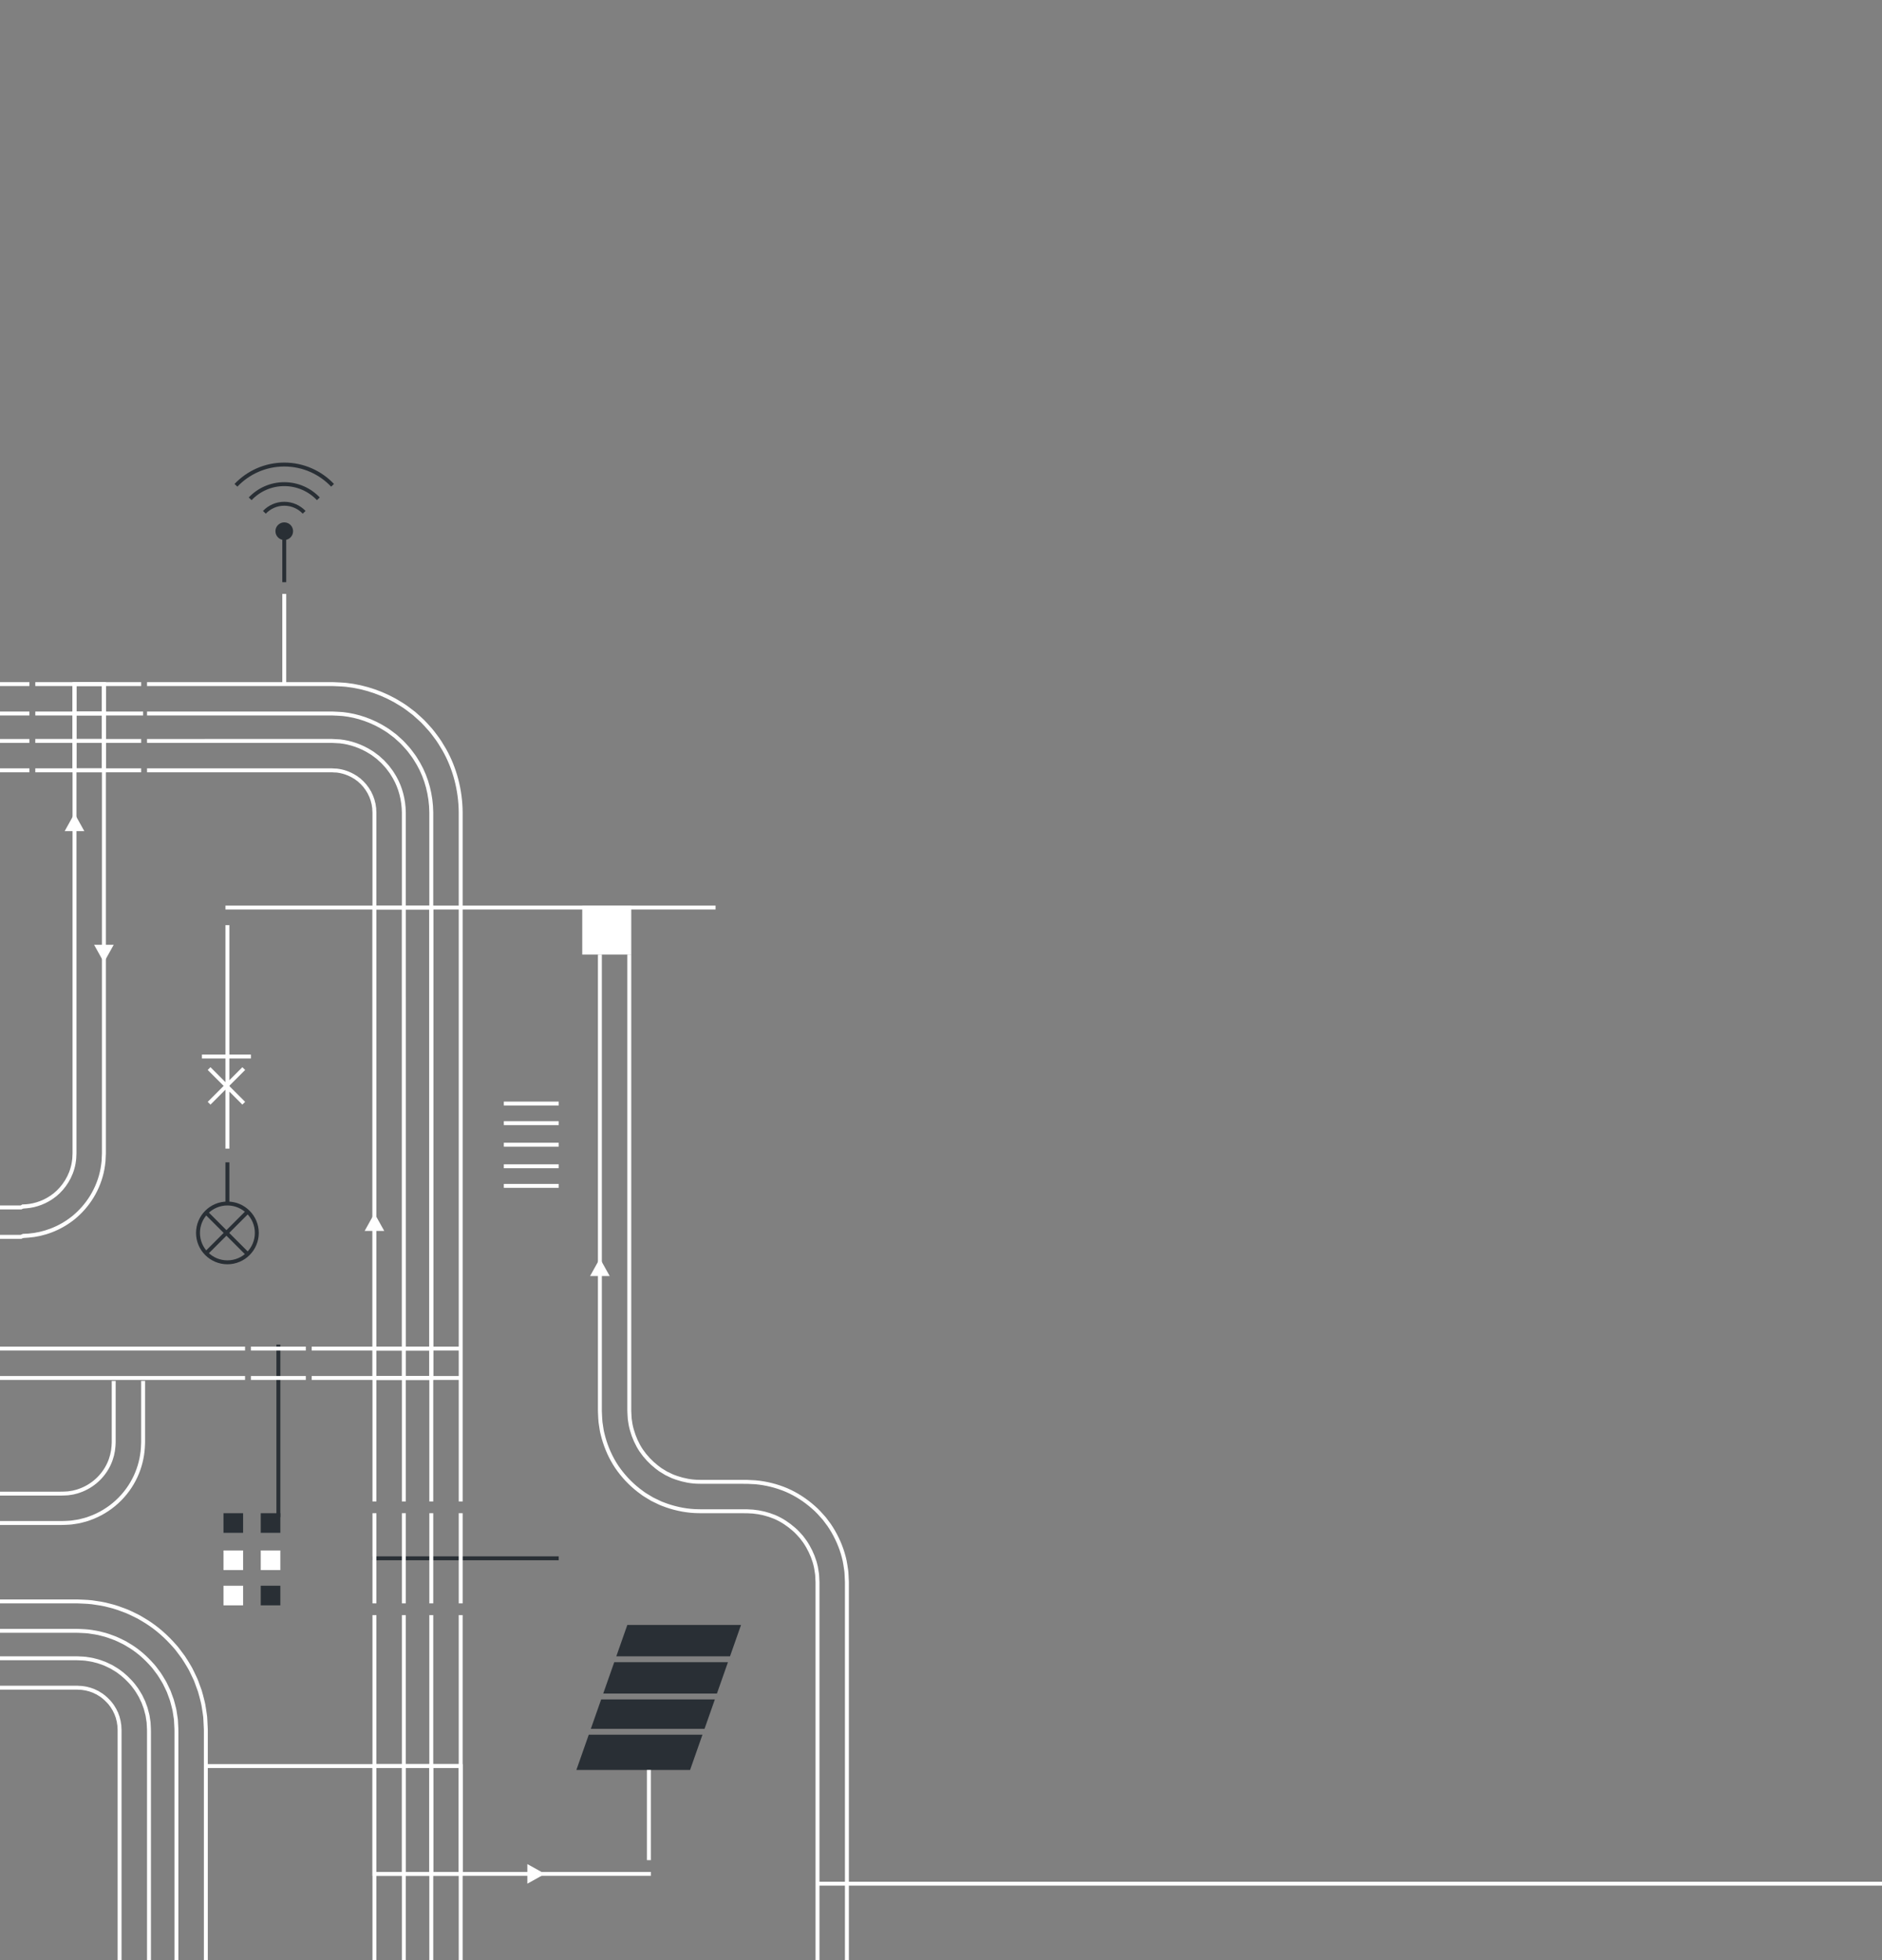 <?xml version="1.0" encoding="iso-8859-1"?>
<!-- Generator: Adobe Illustrator 19.0.0, SVG Export Plug-In . SVG Version: 6.00 Build 0)  -->
<svg version="1.1" id="Layer_2" xmlns="http://www.w3.org/2000/svg" xmlns:xlink="http://www.w3.org/1999/xlink" x="0px" y="0px"
	 viewBox="0 0 960 1000" style="enable-background:new 0 0 960 1000;" xml:space="preserve">
<rect x="0" y="0" width="960" height="1000" fill="#808080" stroke="none"/>
<rect x="297" y="462" style="fill:#FFFFFF;" width="25" height="25"/>
<circle style="fill:#292F35;" cx="145" cy="271" r="4.5"/>
<path style="fill:none;stroke:#292F35;stroke-width:2;stroke-miterlimit:10;" d="M134.859,261.366"/>
<path style="fill:#FFFFFF;stroke:#292F35;stroke-width:2;stroke-miterlimit:10;" d="M155.141,261.366"/>
<path style="fill:#FFFFFF;stroke:#292F35;stroke-width:2;stroke-miterlimit:10;" d="M155.141,261.366"/>
<polygon style="fill:#292F35;" points="372.378,845 378,829 320,829 314.378,845 "/>
<polygon style="fill:#292F35;" points="313.324,848 307.703,864 365.703,864 371.324,848 "/>
<polygon style="fill:#292F35;" points="300.324,885 294,903 352,903 358.324,885 "/>
<polygon style="fill:#292F35;" points="359.378,882 364.649,867 306.649,867 301.378,882 "/>
<rect x="133" y="772" style="fill:#292F35;" width="10" height="10"/>
<rect x="114" y="772" style="fill:#292F35;" width="10" height="10"/>
<rect x="133" y="791" style="fill:#FFFFFF;" width="10" height="10"/>
<rect x="114" y="791" style="fill:#FFFFFF;" width="10" height="10"/>
<rect x="133" y="809" style="fill:#292F35;" width="10" height="10"/>
<rect x="114" y="809" style="fill:#FFFFFF;" width="10" height="10"/>
<path style="fill:none;stroke:#292F35;stroke-width:2;stroke-miterlimit:10;" d="M145,297v-25 M116,593v21 M131,629
	c0-8.284-6.716-15-15-15s-15,6.716-15,15s6.716,15,15,15S131,637.284,131,629z M126.46,618.04l-21.92,21.92 M126.46,639.96
	l-21.92-21.92 M155.141,261.366C152.59,258.682,148.995,257,145,257s-7.59,1.682-10.141,4.366 M145,247
	c-6.849,0-13.022,2.873-17.395,7.475 M162.395,254.475 M155.141,261.366C152.59,258.682,148.995,257,145,257 M169.643,247.589
	C163.448,241.071,154.702,237,145,237s-18.448,4.071-24.643,10.589 M169.643,247.589 M162.395,254.475 M162.395,254.475
	C158.022,249.873,151.849,247,145,247 M120.357,247.589 M162.395,254.475 M169.643,247.589 M142,686v88 M190,795h95"/>
<polygon style="fill:#FFFFFF;" points="58,482 53,491 48,482 "/>
<polygon style="fill:#FFFFFF;" points="33,424 38,415 43,424 "/>
<polygon style="fill:#FFFFFF;" points="301,651 306,642 311,651 "/>
<polygon style="fill:#FFFFFF;" points="269,951 278,956 269,961 "/>
<polygon style="fill:#FFFFFF;" points="186,628 191,619 196,628 "/>
<g>
	<path style="fill:none;stroke:#FFFFFF;stroke-width:2;stroke-miterlimit:10;" d="M38,393h15c0-5.405,0-10.426,0-15H38
		C38,382.574,38,387.595,38,393z"/>
	<rect x="191" y="901" style="fill:none;stroke:#FFFFFF;stroke-width:2;stroke-miterlimit:10;" width="15" height="55"/>
	<path style="fill:none;stroke:#FFFFFF;stroke-width:2;stroke-miterlimit:10;" d="M38,378h15c0-5.308,0-10.009,0-14H38
		C38,367.991,38,372.692,38,378z"/>
	<path style="fill:none;stroke:#FFFFFF;stroke-width:2;stroke-miterlimit:10;" d="M38,349c0,0,0,5.483,0,15h15c0-9.517,0-15,0-15H38
		z"/>
	<rect x="206" y="901" style="fill:none;stroke:#FFFFFF;stroke-width:2;stroke-miterlimit:10;" width="14" height="55"/>
	<rect x="220" y="901" style="fill:none;stroke:#FFFFFF;stroke-width:2;stroke-miterlimit:10;" width="15" height="55"/>
	<path style="fill:none;stroke:#FFFFFF;stroke-width:2;stroke-miterlimit:10;" d="M206,508.844c0,65.35,0,130.687,0,179.156h14
		c0-48.469,0-113.806,0-179.156c-0.001-15.356-0.001-30.707-0.002-45.844h-14C205.999,478.137,205.999,493.488,206,508.844z"/>
	<path style="fill:none;stroke:#FFFFFF;stroke-width:2;stroke-miterlimit:10;" d="M206,703h14c0-4.788,0-9.803,0-15h-14
		C206,693.197,206,698.212,206,703z"/>
	<polygon style="fill:none;stroke:#FFFFFF;stroke-width:2;stroke-miterlimit:10;" points="116,554.5 116,553.5 115.5,554 	"/>
	<path style="fill:none;stroke:#FFFFFF;stroke-width:2;stroke-miterlimit:10;" d="M960,961H432c0,33.463,0,54,0,54s0-20.537,0-54
		h-15c0,33.463,0,54,0,54s0-20.537,0-54h-1h1c0-11.833,0-25.269,0-40.004c0-28.201,0-61.102,0-96.354c0-4.406,0-8.85,0-13.325
		c0-1.119,0-2.24,0-3.362v-0.842c-0.003-0.271-0.025-0.476-0.036-0.718l-0.075-1.399l-0.064-1.402
		c-0.007-0.469-0.131-0.925-0.188-1.388c-0.161-0.92-0.245-1.857-0.449-2.771c-0.781-3.67-2.21-7.201-4.085-10.491
		c-0.514-0.796-0.943-1.65-1.511-2.414l-1.71-2.29c-1.272-1.42-2.519-2.878-3.994-4.11c-2.872-2.527-6.117-4.674-9.659-6.197
		c-3.554-1.488-7.333-2.417-11.194-2.775l-2.91-0.151l-3.49-0.008h-7.039h-7.046h-3.525h-1.763
		c-0.612-0.007-1.113,0.019-1.847-0.026c-5.503-0.038-10.995-1.074-16.201-2.853l-1.94-0.712c-0.648-0.233-1.294-0.473-1.906-0.789
		l-3.715-1.799l-3.525-2.137c-0.599-0.34-1.14-0.763-1.691-1.171l-1.649-1.232c-4.323-3.372-8.102-7.411-11.175-11.927
		c-3.031-4.549-5.282-9.583-6.742-14.807c-0.316-1.319-0.732-2.618-0.942-3.955l-0.61-4.011c-0.145-1.34-0.169-2.689-0.247-4.031
		l-0.046-1.007c-0.018-0.347-0.029-0.67-0.024-0.94v-1.721c0-4.585,0-9.148,0-13.683c0-9.07,0-18.03,0-26.842
		c0-35.251,0-68.153,0-96.354c0-56.402,0-94.004,0-94.004s0,37.601,0,94.004c0,28.201,0,61.102,0,96.354c0,8.813,0,17.773,0,26.842
		c0,4.535,0,9.097,0,13.683v1.721c-0.005,0.269,0.005,0.593,0.024,0.94l0.046,1.007c0.078,1.342,0.103,2.691,0.247,4.031l0.61,4.011
		c0.21,1.337,0.626,2.636,0.942,3.955c1.46,5.224,3.711,10.259,6.742,14.807c3.074,4.516,6.852,8.555,11.175,11.927l1.649,1.232
		c0.551,0.408,1.093,0.831,1.691,1.171l3.525,2.137l3.715,1.799c0.613,0.316,1.258,0.556,1.906,0.789l1.94,0.712
		c5.205,1.779,10.698,2.815,16.201,2.853c0.734,0.045,1.235,0.018,1.847,0.026h1.763h3.525h7.046h7.039l3.49,0.008l2.91,0.151
		c3.86,0.359,7.64,1.287,11.194,2.775c3.542,1.523,6.787,3.669,9.659,6.197c1.475,1.232,2.721,2.689,3.994,4.11l1.71,2.29
		c0.568,0.764,0.997,1.618,1.511,2.414c1.875,3.29,3.304,6.82,4.085,10.491c0.204,0.914,0.288,1.851,0.449,2.771
		c0.057,0.464,0.181,0.919,0.188,1.388l0.064,1.402l0.075,1.399c0.011,0.242,0.033,0.446,0.036,0.718v0.842c0,1.123,0,2.244,0,3.362
		c0,4.475,0,8.918,0,13.325c0,35.251,0,68.153,0,96.354c0,14.735,0,28.17,0,40.004h15c0-11.833,0-25.269,0-40.004
		c0-28.201,0-61.102,0-96.354c0-4.406,0-8.85,0-13.325c0-1.119,0-2.24,0-3.362v-0.842l-0.038-0.967l-0.095-1.974l-0.107-1.977
		c-0.025-0.66-0.171-1.311-0.254-1.968c-0.213-1.308-0.363-2.63-0.65-3.928c-1.109-5.212-3.117-10.243-5.789-14.9
		c-0.713-1.138-1.356-2.328-2.148-3.415l-2.424-3.238c-1.773-2.032-3.569-4.063-5.636-5.822c-4.057-3.582-8.665-6.602-13.693-8.766
		c-5.039-2.13-10.422-3.457-15.883-3.948l-4.107-0.203L377.635,756h-7.039h-7.046h-3.525h-1.763
		c-0.563-0.007-1.238,0.018-1.677-0.025c-3.911-0.022-7.764-0.777-11.431-2.018l-1.366-0.498c-0.459-0.158-0.916-0.319-1.343-0.553
		l-2.622-1.26l-2.484-1.514c-0.429-0.229-0.805-0.539-1.192-0.83l-1.164-0.871c-3.053-2.386-5.727-5.241-7.908-8.425
		c-2.138-3.216-3.707-6.764-4.741-10.438c-0.209-0.932-0.534-1.837-0.67-2.783l-0.433-2.829c-0.102-0.948-0.099-1.906-0.166-2.856
		l-0.04-0.714c-0.017-0.227-0.028-0.477-0.023-0.781v-1.721c0-4.585,0-9.148,0-13.683c0-9.07,0-18.03,0-26.842
		c0-35.251,0-68.153,0-96.354c0-56.402,0-94.004,0-94.004s0,37.601,0,94.004c0,28.201,0,61.102,0,96.354c0,8.813,0,17.773,0,26.842
		c0,4.535,0,9.097,0,13.683v1.721c-0.005,0.305,0.006,0.555,0.023,0.781l0.04,0.714c0.067,0.95,0.064,1.909,0.166,2.856l0.433,2.829
		c0.135,0.946,0.461,1.851,0.67,2.783c1.034,3.674,2.604,7.222,4.741,10.438c2.181,3.184,4.856,6.039,7.908,8.425l1.164,0.871
		c0.387,0.291,0.763,0.601,1.192,0.83l2.484,1.514l2.622,1.26c0.427,0.234,0.885,0.395,1.343,0.553l1.366,0.498
		c3.667,1.24,7.52,1.996,11.431,2.018c0.439,0.043,1.114,0.018,1.677,0.025h1.763h3.525h7.046h7.039l3.542,0.008l4.107,0.203
		c5.461,0.491,10.844,1.818,15.883,3.948c5.028,2.163,9.636,5.183,13.693,8.766c2.068,1.76,3.864,3.79,5.636,5.822l2.424,3.238
		c0.793,1.088,1.435,2.277,2.148,3.415c2.672,4.658,4.679,9.689,5.789,14.9c0.286,1.297,0.437,2.62,0.65,3.928
		c0.083,0.657,0.229,1.308,0.254,1.968l0.107,1.977l0.095,1.974l0.038,0.967v0.842c0,1.123,0,2.244,0,3.362
		c0,4.475,0,8.918,0,13.325c0,35.251,0,68.153,0,96.354c0,14.735,0,28.17,0,40.004H960 M-36,349h51H-36v15h51h-51v14h51h-51v15h51
		h-51v295h161H-36v15h161H-36v114c2.98,0,19.218,0,42.439,0c6.441,0,13.419,0,20.799,0c3.69,0,7.481,0,11.355,0h0.727l0.184,0
		l0.273,0.009l0.547,0.02c0.73,0.032,1.461,0.063,2.195,0.095c1.466,0.095,2.942,0.108,4.416,0.318
		c2.949,0.423,5.933,0.821,8.862,1.662c2.969,0.674,5.835,1.773,8.72,2.866c1.427,0.58,2.807,1.286,4.208,1.953
		c0.696,0.342,1.397,0.68,2.087,1.039l2.008,1.193c5.411,3.118,10.325,7.175,14.65,11.814c1.052,1.189,2.179,2.321,3.134,3.598
		c0.969,1.266,1.926,2.548,2.867,3.842c0.916,1.311,1.716,2.707,2.556,4.076c0.405,0.694,0.842,1.37,1.208,2.086l1.067,2.169
		l1.042,2.185l0.509,1.098l0.432,1.133c0.571,1.513,1.124,3.035,1.658,4.563c0.473,1.546,0.856,3.123,1.258,4.692
		c0.183,0.788,0.418,1.568,0.544,2.366l0.386,2.395l0.356,2.4l0.167,1.201l0.082,1.204c0.099,1.606,0.179,3.215,0.238,4.822
		l0.021,0.602l0.003,0.434v0.804v1.607v3.211c0,4.202,0,8.387,0,12.541h86v-77v77h15v-77v77h14v-77v77h15v-77v77v55h97h-97v44v-44
		h-15v44v-44h-14v44v-44h-15v44v-44v-55h-86c0,0.074,0,0.149,0,0.224c0,8.454,0,16.773,0,24.824c0,16.102,0,31.131,0,44.013
		c0,25.764,0,42.939,0,42.939s0-17.176,0-42.939c0-12.882,0-27.911,0-44.013c0-8.051,0-16.371,0-24.824c0-0.074,0-0.149,0-0.224
		c0-4.154,0-8.339,0-12.541v-3.211v-1.607v-0.804l-0.003-0.434l-0.021-0.602c-0.06-1.607-0.139-3.216-0.238-4.822l-0.082-1.204
		l-0.167-1.201l-0.356-2.4l-0.386-2.395c-0.126-0.798-0.361-1.578-0.544-2.366c-0.402-1.569-0.786-3.146-1.258-4.692
		c-0.533-1.528-1.086-3.05-1.658-4.563l-0.432-1.133l-0.509-1.098l-1.042-2.185l-1.067-2.169c-0.366-0.716-0.803-1.392-1.208-2.086
		c-0.84-1.369-1.641-2.765-2.556-4.076c-0.941-1.294-1.898-2.576-2.867-3.842c-0.956-1.277-2.082-2.409-3.134-3.598
		c-4.325-4.639-9.24-8.696-14.65-11.814l-2.008-1.193c-0.689-0.359-1.39-0.697-2.087-1.039c-1.401-0.667-2.781-1.373-4.208-1.953
		c-2.886-1.093-5.752-2.192-8.72-2.866c-2.929-0.841-5.913-1.239-8.862-1.662c-1.474-0.209-2.95-0.223-4.416-0.318
		c-0.733-0.032-1.465-0.064-2.195-0.095l-0.547-0.02L39.505,817h-0.184h-0.727c-3.875,0-7.665,0-11.355,0c-7.38,0-14.358,0-20.799,0
		c-23.221,0-39.459,0-42.439,0v15c2.98,0,19.218,0,42.439,0c6.441,0,13.419,0,20.799,0c3.69,0,7.481,0,11.355,0
		c0.898-0.023,2.132,0.06,3.239,0.109c1.132,0.08,2.276,0.067,3.411,0.238c2.269,0.346,4.576,0.62,6.825,1.287
		c2.291,0.5,4.487,1.376,6.715,2.198c1.1,0.445,2.156,1.004,3.238,1.511l1.612,0.792l1.543,0.929
		c4.179,2.389,7.962,5.537,11.301,9.114c0.805,0.923,1.695,1.78,2.422,2.773l2.214,2.963c0.708,1.01,1.311,2.095,1.965,3.146
		c0.312,0.535,0.659,1.05,0.938,1.604l0.814,1.675l0.806,1.681l0.398,0.843l0.326,0.875l1.281,3.511
		c0.361,1.191,0.644,2.408,0.961,3.614c0.14,0.607,0.336,1.203,0.426,1.82l0.288,1.847l0.279,1.849l0.136,0.925l0.056,0.931
		l0.187,3.726c0.041,0.661,0.018,1.127,0.024,1.682v1.607v3.211c0,4.277,0,8.538,0,12.764c0,8.454,0,16.773,0,24.824
		c0,16.102,0,31.131,0,44.013c0,25.764,0,42.939,0,42.939s0-17.176,0-42.939c0-12.882,0-27.911,0-44.013c0-8.051,0-16.371,0-24.824
		c0-4.227,0-8.487,0-12.764v-3.211v-1.607c-0.006-0.555,0.017-1.021-0.024-1.682l-0.187-3.726l-0.056-0.931l-0.136-0.925
		l-0.279-1.849l-0.288-1.847c-0.09-0.617-0.286-1.213-0.426-1.82c-0.316-1.206-0.6-2.422-0.961-3.614l-1.281-3.511l-0.326-0.875
		l-0.398-0.843l-0.806-1.681l-0.814-1.675c-0.279-0.554-0.626-1.069-0.938-1.604c-0.654-1.051-1.257-2.136-1.965-3.146l-2.214-2.963
		c-0.728-0.993-1.617-1.85-2.422-2.773c-3.339-3.577-7.122-6.725-11.301-9.114l-1.543-0.929l-1.612-0.792
		c-1.082-0.507-2.138-1.066-3.238-1.511c-2.229-0.822-4.424-1.698-6.715-2.198c-2.249-0.667-4.556-0.942-6.825-1.287
		c-1.135-0.171-2.28-0.158-3.411-0.238c-1.107-0.049-2.341-0.132-3.239-0.109c-3.875,0-7.665,0-11.355,0c-7.38,0-14.358,0-20.799,0
		c-23.221,0-39.459,0-42.439,0v14c2.98,0,19.218,0,42.439,0c6.441,0,13.419,0,20.799,0c3.69,0,7.481,0,11.355,0
		c1.04-0.022,1.75,0.061,2.598,0.094c0.819,0.065,1.655,0.028,2.473,0.163c1.635,0.273,3.309,0.433,4.924,0.937
		c1.659,0.338,3.229,1.006,4.844,1.574c0.794,0.318,1.549,0.74,2.333,1.098l1.169,0.56l1.109,0.682
		c3.03,1.709,5.757,4.008,8.176,6.594c0.575,0.675,1.243,1.276,1.758,2.003l1.604,2.142c0.515,0.729,0.933,1.523,1.414,2.278
		c0.225,0.386,0.488,0.753,0.686,1.154l0.577,1.214l0.587,1.211l0.295,0.605l0.227,0.634l0.929,2.529
		c0.256,0.86,0.447,1.741,0.683,2.608c0.1,0.438,0.259,0.863,0.316,1.311l0.197,1.336l0.207,1.334l0.107,0.667l0.032,0.676
		l0.138,2.703c0.039,0.41,0.017,1.017,0.023,1.533v1.607v3.211c0,4.277,0,8.538,0,12.764c0,8.454,0,16.773,0,24.824
		c0,16.102,0,31.131,0,44.013c0,25.764,0,42.939,0,42.939s0-17.176,0-42.939c0-12.882,0-27.911,0-44.013c0-8.051,0-16.371,0-24.824
		c0-4.227,0-8.487,0-12.764v-3.211v-1.607c-0.006-0.516,0.016-1.124-0.023-1.533l-0.138-2.703l-0.032-0.676l-0.107-0.667
		l-0.207-1.334l-0.197-1.336c-0.057-0.447-0.215-0.873-0.316-1.311c-0.236-0.867-0.427-1.747-0.683-2.608l-0.929-2.529l-0.227-0.634
		l-0.295-0.605l-0.587-1.211l-0.577-1.214c-0.198-0.402-0.461-0.768-0.686-1.154c-0.48-0.755-0.899-1.549-1.414-2.278l-1.604-2.142
		c-0.515-0.728-1.183-1.329-1.758-2.003c-2.419-2.586-5.146-4.885-8.176-6.594l-1.109-0.682l-1.169-0.56
		c-0.784-0.358-1.538-0.78-2.333-1.098c-1.615-0.568-3.185-1.236-4.844-1.574c-1.615-0.505-3.289-0.664-4.924-0.937
		c-0.819-0.135-1.654-0.098-2.473-0.163c-0.848-0.033-1.558-0.116-2.598-0.094c-3.875,0-7.665,0-11.355,0c-7.38,0-14.358,0-20.799,0
		c-23.221,0-39.459,0-42.439,0v15c2.98,0,19.218,0,42.439,0c6.441,0,13.419,0,20.799,0c3.69,0,7.481,0,11.355,0h0.727l0.181,0
		l0.091,0.009l0.182,0.017l0.731,0.052c0.484,0.05,0.989-0.013,1.468,0.083c0.955,0.196,1.952,0.232,2.888,0.562
		c0.981,0.164,1.881,0.61,2.839,0.906c0.467,0.183,0.898,0.457,1.362,0.656l0.694,0.313l0.643,0.418
		c1.798,0.98,3.394,2.37,4.827,3.894c0.328,0.409,0.759,0.735,1.046,1.179c0.301,0.432,0.617,0.852,0.95,1.263
		c0.308,0.428,0.528,0.911,0.823,1.348c0.132,0.227,0.306,0.433,0.416,0.672l0.324,0.719l0.351,0.706l0.185,0.35l0.12,0.376
		c0.165,0.499,0.349,0.99,0.553,1.477c0.144,0.506,0.235,1.026,0.386,1.53c0.057,0.257,0.176,0.499,0.197,0.765l0.1,0.788
		l0.13,0.783l0.076,0.391l0.007,0.403c0.009,0.537,0.038,1.071,0.086,1.607l0.019,0.201c0.006,0.069,0.002,0.25,0.003,0.37v0.804
		v1.607v3.211c0,4.277,0,8.538,0,12.764c0,8.454,0,16.773,0,24.824c0,16.102,0,31.131,0,44.013c0,25.764,0,42.939,0,42.939
		s0-17.176,0-42.939c0-12.882,0-27.911,0-44.013c0-8.051,0-16.371,0-24.824c0-4.227,0-8.487,0-12.764v-3.211v-1.607v-0.804
		c-0.001-0.12,0.003-0.3-0.003-0.37l-0.019-0.201c-0.048-0.535-0.077-1.069-0.086-1.607l-0.007-0.403l-0.076-0.391l-0.13-0.783
		l-0.1-0.788c-0.021-0.266-0.14-0.508-0.197-0.765c-0.151-0.504-0.242-1.024-0.386-1.53c-0.204-0.487-0.388-0.977-0.553-1.477
		l-0.12-0.376l-0.185-0.35l-0.351-0.706l-0.324-0.719c-0.11-0.239-0.284-0.445-0.416-0.672c-0.295-0.437-0.515-0.92-0.823-1.348
		c-0.333-0.411-0.649-0.831-0.95-1.263c-0.288-0.444-0.718-0.77-1.046-1.179c-1.433-1.524-3.028-2.914-4.827-3.894l-0.643-0.418
		l-0.694-0.313c-0.465-0.199-0.895-0.473-1.362-0.656c-0.958-0.296-1.858-0.742-2.839-0.906c-0.936-0.33-1.932-0.366-2.888-0.562
		c-0.48-0.096-0.984-0.033-1.468-0.083l-0.731-0.052l-0.182-0.017L39.502,861h-0.181h-0.727c-3.875,0-7.665,0-11.355,0
		c-7.38,0-14.358,0-20.799,0c-23.221,0-39.459,0-42.439,0 M-6.75,762c6.825,0,14.788,0,23.319,0c4.266,0,8.674,0,13.153,0
		c1.088-0.006,2.361,0.023,3.125-0.052c0.874-0.067,1.764-0.027,2.626-0.216c0.865-0.152,1.752-0.209,2.592-0.482
		c0.849-0.23,1.719-0.394,2.531-0.746c3.323-1.164,6.401-3.03,8.962-5.386c2.566-2.352,4.604-5.184,5.993-8.18
		c1.398-2.997,2.142-6.146,2.351-9.176c0.02-0.38,0.039-0.758,0.059-1.132l0.034-0.56c0.011-0.192,0.003-0.464,0.005-0.691
		c0-0.95,0-1.885,0-2.805c0-1.84,0-3.617,0-5.323c0-13.65,0-22.75,0-22.75s0,9.1,0,22.75c0,1.706,0,3.484,0,5.323
		c0,0.92,0,1.855,0,2.805c-0.002,0.227,0.005,0.5-0.005,0.691l-0.034,0.56c-0.019,0.375-0.039,0.752-0.059,1.132
		c-0.209,3.03-0.954,6.179-2.351,9.176c-1.389,2.995-3.427,5.827-5.993,8.18c-2.56,2.356-5.639,4.222-8.962,5.386
		c-0.812,0.352-1.682,0.516-2.531,0.746c-0.841,0.273-1.727,0.33-2.592,0.482c-0.862,0.189-1.752,0.149-2.626,0.216
		c-0.765,0.075-2.037,0.046-3.125,0.052c-4.479,0-8.887,0-13.153,0C8.038,762,0.075,762-6.75,762c-13.65,0-22.75,0-22.75,0
		S-20.4,762-6.75,762z M72.995,736.117l-0.039,0.879c-0.029,0.588-0.059,1.18-0.088,1.776c-0.322,4.76-1.509,9.763-3.719,14.499
		c-2.198,4.737-5.406,9.191-9.441,12.891c-4.026,3.706-8.88,6.652-14.143,8.495c-1.296,0.523-2.658,0.831-4.006,1.18
		c-1.34,0.393-2.726,0.542-4.095,0.762c-1.368,0.257-2.752,0.257-4.127,0.341c-1.486,0.09-2.464,0.051-3.615,0.06
		c-4.479,0-8.887,0-13.153,0c-8.531,0-16.494,0-23.319,0c-13.65,0-22.75,0-22.75,0s9.1,0,22.75,0c6.825,0,14.788,0,23.319,0
		c4.266,0,8.674,0,13.153,0c1.151-0.009,2.128,0.03,3.615-0.06c1.375-0.084,2.759-0.084,4.127-0.341
		c1.369-0.22,2.755-0.369,4.095-0.762c1.348-0.349,2.71-0.658,4.006-1.18c5.263-1.843,10.117-4.789,14.143-8.495
		c4.035-3.701,7.242-8.155,9.441-12.891c2.211-4.736,3.397-9.739,3.719-14.499c0.03-0.596,0.059-1.188,0.088-1.776L72.995,736.117
		c0.011-0.286,0.003-0.491,0.005-0.739c0-0.95,0-1.885,0-2.805c0-1.84,0-3.617,0-5.323c0-13.65,0-22.75,0-22.75s0,9.1,0,22.75
		c0,1.706,0,3.484,0,5.323c0,0.92,0,1.855,0,2.805C72.998,735.626,73.005,735.831,72.995,736.117z M331,903v46V903z M145,303v45V303
		z M72,364H53c0,3.991,0,8.692,0,14h19H53c0,4.574,0,9.595,0,15h19H53c0,30.568,0,73.35,0,116.137c0,20.017,0,40.034,0,58.8
		c0,4.691,0,9.305,0,13.82c0,2.258,0,4.491,0,6.698c-0.027,1.226-0.111,2.641-0.181,3.939c-0.087,1.322-0.353,2.622-0.536,3.919
		c-0.953,5.161-2.87,9.985-5.446,14.183c-2.575,4.206-5.797,7.792-9.332,10.686c-7.137,5.756-15.459,8.586-22.839,9.151
		c-0.926,0.047-1.837,0.092-2.734,0.138l-0.669,0.279L10.709,631c-0.362,0-0.722,0-1.078,0c-1.425,0-2.798,0-4.117,0
		c-2.639,0-5.063,0-7.252,0c-8.758,0-13.762,0-13.762,0s5.004,0,13.762,0c2.189,0,4.613,0,7.252,0c1.319,0,2.693,0,4.117,0
		c0.356,0,0.716,0,1.078,0l0.554-0.252l0.669-0.154c0.896-0.045,1.807-0.153,2.734-0.2c7.379-0.565,15.702-3.427,22.839-9.182
		c3.535-2.894,6.757-6.495,9.332-10.701c2.577-4.198,4.494-9.031,5.446-14.191c0.183-1.296,0.449-2.601,0.536-3.922
		c0.07-1.297,0.154-2.717,0.181-3.943c0-2.206,0-4.44,0-6.698c0-4.516,0-9.129,0-13.82c0-18.766,0-38.783,0-58.8
		c0-42.787,0-85.568,0-116.137H38c0,30.568,0,73.35,0,116.137c0,20.017,0,40.034,0,58.8c0,4.691,0,9.305,0,13.82
		c0,2.258,0,4.491,0,6.698c-0.042,0.883-0.083,1.76-0.124,2.632c-0.046,0.852-0.248,1.677-0.346,2.511
		c-1.21,6.622-4.932,12.228-9.471,15.93c-4.6,3.684-9.88,5.491-14.619,5.854c-0.597,0.03-1.184,0.06-1.761,0.089l-0.431,0.277
		L10.709,616c-0.362,0-0.722,0-1.078,0c-1.425,0-2.798,0-4.117,0c-2.639,0-5.063,0-7.252,0c-8.758,0-13.762,0-13.762,0
		s5.004,0,13.762,0c2.189,0,4.613,0,7.252,0c1.319,0,2.693,0,4.117,0c0.356,0,0.716,0,1.078,0l0.539-0.252l0.431-0.152
		c0.577-0.029,1.164-0.122,1.761-0.152c4.739-0.363,10.019-2.201,14.619-5.885c4.539-3.702,8.261-9.323,9.471-15.946
		c0.098-0.834,0.299-1.667,0.346-2.519c0.041-0.872,0.082-1.757,0.124-2.64c0-2.206,0-4.44,0-6.698c0-4.516,0-9.129,0-13.82
		c0-18.766,0-38.783,0-58.8c0-42.787,0-85.568,0-116.137H18h20c0-5.405,0-10.426,0-15H18h20c0-5.308,0-10.009,0-14H18h20
		c0-9.517,0-15,0-15H18h20h15h19H53c0,0,0,5.483,0,15H72z M124.339,545.161L116,553.5v1l8.339,8.339L116,554.5V586v-31.5l-0.5-0.5
		l-8.839,8.839L115.5,554l-8.839-8.839L115.5,554l0.5-0.5V539h-13h13v-67v67h12h-12v14.5L124.339,545.161z M128,703h28H128z
		 M128,688h28H128z M191,818v-46V818z M206,818v-46V818z M220,818v-46V818z M235,818v-46V818z M257,605h28H257z M257,595h28H257z
		 M257,584h28H257z M257,573h28H257z M257,563h28H257z M234.998,463c0.001,15.138,0.001,30.488,0.002,45.844
		C235,637.422,235,766,235,766s0-128.578,0-257.156C234.999,493.488,234.999,478.138,234.998,463h-15
		c0.001,15.137,0.001,30.488,0.002,45.844c0,65.35,0,130.687,0,179.156h14h-14c0,5.197,0,10.212,0,15h14h-14c0,38.417,0,63,0,63
		s0-24.583,0-63h-14c0,38.417,0,63,0,63s0-24.583,0-63h-15c0,38.417,0,63,0,63s0-24.583,0-63h-32h32c0-4.788,0-9.803,0-15h-32h32
		c0-48.469,0-113.806,0-179.156c-0.001-15.357-0.001-30.707-0.002-45.844H115h75.998c-0.001-16.535-0.001-32.814-0.002-48.54
		c-0.047-0.47-0.078-0.938-0.094-1.407l-0.013-0.703c-0.018-0.232-0.083-0.455-0.116-0.683c-0.08-0.454-0.143-0.908-0.193-1.365
		c-0.078-0.451-0.247-0.877-0.343-1.32c-0.142-0.904-0.574-1.712-0.831-2.573c-0.117-0.437-0.401-0.805-0.571-1.218l-0.281-0.61
		l-0.133-0.308l-0.186-0.281c-0.5-0.743-0.873-1.561-1.472-2.229c-0.28-0.344-0.495-0.739-0.797-1.064
		c-0.311-0.317-0.61-0.64-0.899-0.973c-0.15-0.16-0.273-0.348-0.439-0.492l-0.499-0.429c-0.328-0.29-0.645-0.588-0.953-0.897
		c-0.359-0.246-0.711-0.496-1.052-0.759c-0.34-0.265-0.665-0.551-1.054-0.734c-2.893-1.818-6.045-2.914-9.24-3.282
		c-0.401-0.04-0.81-0.019-1.211-0.048c-0.43-0.028-0.858-0.056-1.284-0.084c-1.596,0-3.179,0-4.746,0c-3.135,0-6.212,0-9.225,0
		C107.144,393,75,393,75,393s32.144,0,80.361,0c3.014,0,6.09,0,9.225,0c1.568,0,3.15,0,4.746,0c0.426,0.028,0.854,0.056,1.284,0.084
		c0.4,0.029,0.81,0.008,1.211,0.048c3.194,0.367,6.346,1.464,9.24,3.282c0.389,0.184,0.714,0.469,1.054,0.734
		c0.341,0.263,0.694,0.513,1.052,0.759c0.309,0.309,0.626,0.607,0.953,0.897l0.499,0.429c0.166,0.144,0.289,0.332,0.439,0.492
		c0.289,0.332,0.588,0.656,0.899,0.973c0.302,0.325,0.517,0.719,0.797,1.064c0.599,0.668,0.972,1.486,1.472,2.229l0.186,0.281
		l0.133,0.308l0.281,0.61c0.17,0.413,0.454,0.781,0.571,1.218c0.257,0.861,0.69,1.669,0.831,2.573
		c0.096,0.443,0.265,0.869,0.343,1.32c0.049,0.457,0.113,0.911,0.193,1.365c0.033,0.228,0.098,0.451,0.116,0.683l0.013,0.703
		c0.016,0.468,0.048,0.936,0.094,1.407c0.001,15.726,0.001,32.005,0.002,48.54h15c-0.001-16.544-0.001-32.833-0.002-48.567
		c-0.105-6.333-1.677-12.514-4.693-17.804c-0.808-1.288-1.52-2.629-2.485-3.792c-0.464-0.592-0.869-1.228-1.368-1.787l-1.508-1.654
		c-0.255-0.27-0.484-0.567-0.757-0.817l-0.826-0.743c-0.546-0.499-1.089-0.997-1.632-1.493c-0.589-0.438-1.177-0.875-1.762-1.311
		c-0.581-0.441-1.152-0.895-1.791-1.24c-4.893-3.108-10.337-4.977-15.757-5.576c-1.373-0.093-2.689-0.143-4.083-0.217
		c-1.596,0-3.179,0-4.746,0c-3.135,0-6.212,0-9.225,0C107.144,378,75,378,75,378s32.144,0,80.361,0c3.014,0,6.09,0,9.225,0
		c1.568,0,3.15,0,4.746,0c1.393,0.074,2.71,0.124,4.083,0.217c5.42,0.599,10.864,2.468,15.757,5.576
		c0.64,0.345,1.21,0.798,1.791,1.24c0.586,0.435,1.173,0.872,1.762,1.311c0.542,0.496,1.086,0.994,1.632,1.493l0.826,0.743
		c0.274,0.25,0.502,0.546,0.757,0.817l1.508,1.654c0.498,0.558,0.904,1.195,1.368,1.787c0.965,1.163,1.678,2.504,2.485,3.792
		c3.016,5.29,4.588,11.472,4.693,17.804c0.001,15.735,0.001,32.023,0.002,48.567h14c-0.001-16.553-0.001-32.85-0.002-48.593
		c-0.101-8.718-2.327-17.332-6.495-24.65c-1.094-1.797-2.124-3.626-3.431-5.25c-0.635-0.823-1.219-1.685-1.9-2.461
		c-0.694-0.766-1.387-1.529-2.077-2.291c-0.353-0.373-0.68-0.77-1.054-1.12l-1.131-1.036c-0.757-0.685-1.512-1.368-2.265-2.049
		c-0.811-0.61-1.619-1.219-2.425-1.825c-0.807-0.606-1.606-1.216-2.48-1.711c-6.759-4.312-14.342-6.902-21.84-7.717
		c-1.864-0.148-3.77-0.224-5.565-0.296c-1.596,0-3.179,0-4.746,0c-3.135,0-6.212,0-9.225,0C107.144,364,75,364,75,364
		s32.144,0,80.361,0c3.014,0,6.09,0,9.225,0c1.568,0,3.15,0,4.746,0c1.795,0.072,3.701,0.148,5.565,0.296
		c7.497,0.815,15.081,3.405,21.84,7.717c0.874,0.495,1.673,1.105,2.48,1.711c0.806,0.606,1.614,1.215,2.425,1.825
		c0.753,0.681,1.508,1.364,2.265,2.049l1.131,1.036c0.374,0.349,0.701,0.747,1.054,1.12c0.69,0.761,1.383,1.525,2.077,2.291
		c0.682,0.776,1.265,1.638,1.9,2.461c1.307,1.624,2.337,3.453,3.431,5.25c4.169,7.318,6.394,15.932,6.495,24.65
		c0.001,15.743,0.001,32.04,0.002,48.593H234.998c-0.001-16.562-0.001-32.869-0.002-48.62c-0.096-11.274-3.022-22.495-8.427-31.985
		c-1.402-2.343-2.771-4.694-4.444-6.813c-0.818-1.071-1.593-2.175-2.471-3.185c-0.887-1.002-1.783-1.994-2.686-2.973
		c-0.457-0.483-0.891-0.989-1.372-1.445l-1.458-1.351c-0.976-0.894-1.957-1.776-2.943-2.644c-1.038-0.807-2.085-1.597-3.135-2.377
		c-1.048-0.782-2.092-1.56-3.217-2.216c-8.758-5.602-18.634-8.964-28.357-10.011c-1.213-0.127-2.425-0.168-3.632-0.239l-1.806-0.083
		l-0.9-0.035c-0.274-0.009-0.663-0.028-0.815-0.023c-1.596,0-3.179,0-4.746,0c-3.135,0-6.212,0-9.225,0C107.144,349,75,349,75,349
		s32.144,0,80.361,0c3.014,0,6.09,0,9.225,0c1.568,0,3.15,0,4.746,0c0.152-0.005,0.54,0.014,0.815,0.023l0.9,0.035l1.806,0.083
		c1.206,0.071,2.419,0.112,3.632,0.239c9.723,1.047,19.599,4.409,28.357,10.011c1.125,0.657,2.169,1.434,3.217,2.216
		c1.05,0.779,2.097,1.57,3.135,2.377c0.986,0.868,1.968,1.75,2.943,2.644l1.458,1.351c0.481,0.456,0.915,0.961,1.372,1.445
		c0.903,0.979,1.799,1.97,2.686,2.973c0.878,1.01,1.652,2.114,2.471,3.185c1.673,2.119,3.042,4.47,4.444,6.813
		c5.404,9.491,8.33,20.712,8.427,31.985C234.997,430.131,234.997,446.438,234.998,463H365H234.998z"/>
	<path style="fill:none;stroke:#FFFFFF;stroke-width:2;stroke-miterlimit:10;" d="M191,688c0,5.197,0,10.212,0,15h15
		c0-4.788,0-9.803,0-15H191z"/>
	<path style="fill:none;stroke:#FFFFFF;stroke-width:2;stroke-miterlimit:10;" d="M206,508.844
		c-0.001-15.357-0.001-30.707-0.002-45.844h-15c0.001,15.137,0.001,30.488,0.002,45.844c0,65.35,0,130.687,0,179.156h15
		C206,639.531,206,574.194,206,508.844z"/>
</g>
</svg>
